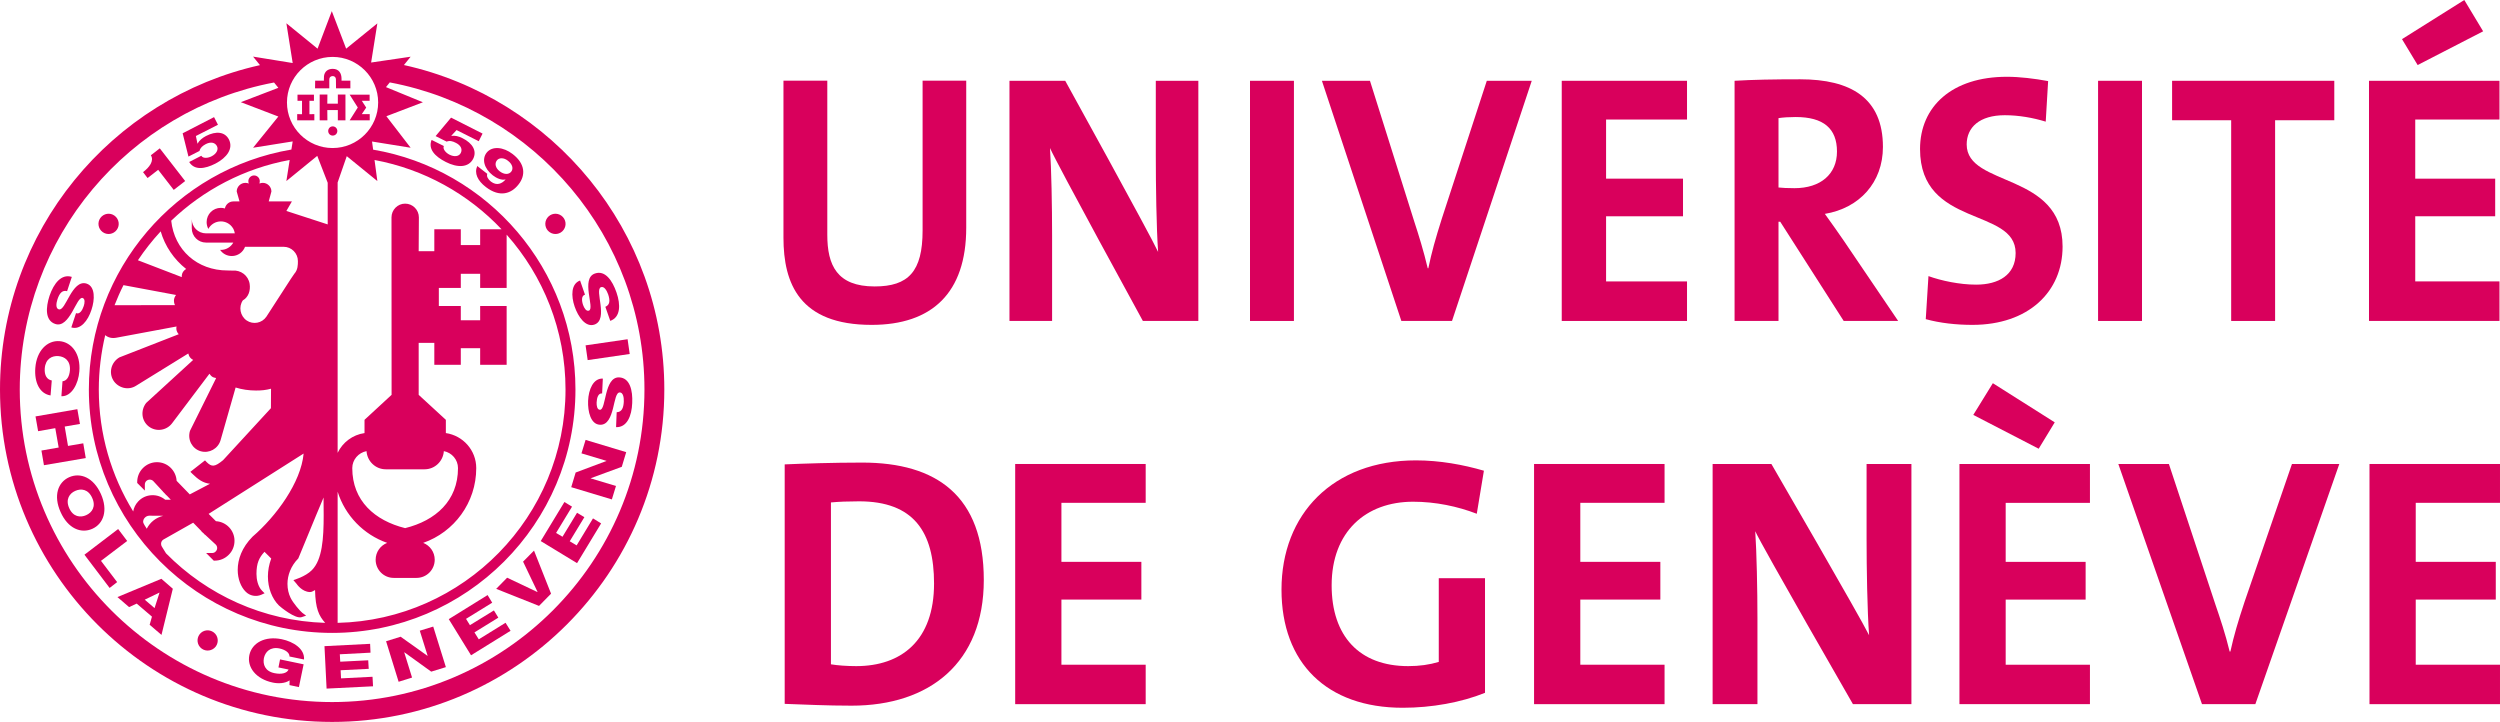 <?xml version="1.0" encoding="UTF-8"?> <svg xmlns="http://www.w3.org/2000/svg" width="187" height="54" viewBox="0 0 187 54" fill="none"> <g clip-path="url(#clip0_261_480)"> <path d="M11.832 12.702L12.995 14.204L13.85 13.543L11.952 11.096L11.284 11.614C11.547 12.027 11.172 12.522 10.699 12.875L11.037 13.318L11.832 12.702Z" fill="#D9005C"></path> <path d="M14.923 11.291C14.983 11.051 15.148 10.908 15.403 10.773C15.778 10.585 16.086 10.661 16.228 10.931C16.363 11.194 16.183 11.509 15.831 11.689C15.56 11.832 15.178 11.869 15.058 11.651L14.15 12.117C14.54 12.748 15.305 12.65 16.116 12.237C16.979 11.787 17.466 11.111 17.121 10.428C16.821 9.857 16.168 9.782 15.41 10.172C15.125 10.323 14.9 10.51 14.78 10.743L14.773 10.751L14.652 10.173L16.303 9.332L16.011 8.761L13.662 9.97L14.097 11.712L14.923 11.291" fill="#D9005C"></path> <path d="M34.595 10.338C34.31 10.187 34.025 10.127 33.77 10.165L33.754 10.157L34.152 9.729L35.81 10.563L36.095 9.992L33.739 8.798L32.584 10.18L33.409 10.593C33.634 10.502 33.852 10.555 34.107 10.69C34.482 10.878 34.602 11.171 34.467 11.441C34.332 11.711 33.98 11.749 33.619 11.569C33.349 11.433 33.094 11.141 33.199 10.923L32.284 10.465C32.006 11.148 32.532 11.704 33.349 12.117C34.212 12.559 35.052 12.552 35.398 11.869C35.683 11.291 35.36 10.72 34.595 10.337" fill="#D9005C"></path> <path d="M38.347 11.524C37.664 10.991 36.809 10.9 36.396 11.426C36.028 11.906 36.208 12.605 36.861 13.115C37.146 13.333 37.514 13.498 37.806 13.423L37.814 13.431C37.544 13.738 37.161 13.918 36.719 13.581C36.621 13.505 36.531 13.401 36.479 13.303C36.426 13.205 36.411 13.093 36.449 13.003L35.699 12.417C35.458 12.965 35.728 13.513 36.336 13.986C37.387 14.797 38.257 14.489 38.797 13.783C39.307 13.13 39.315 12.267 38.347 11.524L38.347 11.524ZM38.242 12.837C38.069 13.063 37.724 13.078 37.379 12.815C37.049 12.56 36.989 12.222 37.169 11.997C37.327 11.786 37.687 11.779 37.987 12.019C38.339 12.282 38.414 12.62 38.242 12.837" fill="#D9005C"></path> <path d="M4.134 24.233C4.674 24.413 5.072 23.888 5.394 23.34C5.709 22.792 5.949 22.214 6.182 22.289C6.377 22.357 6.34 22.664 6.265 22.89C6.16 23.212 5.957 23.535 5.687 23.423L5.334 24.489C6.017 24.706 6.58 23.986 6.842 23.175C7.097 22.417 7.135 21.433 6.482 21.215C5.927 21.035 5.529 21.576 5.214 22.116C4.899 22.664 4.659 23.227 4.389 23.137C4.164 23.062 4.194 22.709 4.299 22.387C4.449 21.936 4.659 21.681 5.019 21.779L5.372 20.712C4.599 20.465 4.021 21.193 3.706 22.124C3.413 23.017 3.368 23.978 4.134 24.233" fill="#D9005C"></path> <path d="M3.782 29.579L3.872 28.46C3.512 28.392 3.309 28.077 3.347 27.552C3.407 26.838 3.894 26.598 4.367 26.636C4.84 26.673 5.282 26.981 5.23 27.702C5.192 28.167 4.997 28.49 4.675 28.52L4.592 29.639C5.357 29.669 5.867 28.7 5.935 27.777C6.04 26.486 5.372 25.592 4.449 25.517C3.534 25.45 2.739 26.23 2.641 27.522C2.559 28.61 2.971 29.451 3.782 29.579" fill="#D9005C"></path> <path d="M6.228 33.16L5.087 33.355L4.84 31.906L5.98 31.711L5.785 30.607L2.656 31.148L2.851 32.252L4.134 32.026L4.389 33.475L3.099 33.7L3.287 34.797L6.415 34.264L6.228 33.16Z" fill="#D9005C"></path> <path d="M7.548 36.951C6.993 35.72 6.018 35.322 5.17 35.697C4.337 36.073 3.977 37.071 4.532 38.302C5.08 39.534 6.063 39.931 6.903 39.556C7.743 39.181 8.096 38.182 7.548 36.951V36.951ZM6.445 38.535C6.018 38.73 5.47 38.67 5.177 38.01C4.885 37.356 5.2 36.906 5.628 36.718C6.063 36.523 6.603 36.583 6.896 37.244C7.196 37.897 6.88 38.34 6.445 38.535" fill="#D9005C"></path> <path d="M9.513 40.464L8.837 39.571L6.316 41.493L8.2 43.978L8.762 43.542L7.554 41.951L9.513 40.464Z" fill="#D9005C"></path> <path d="M8.785 44.661L9.655 45.411L10.226 45.149L11.366 46.125L11.194 46.733L12.079 47.491L12.927 44.038L12.071 43.294L8.785 44.661ZM11.561 45.487L10.826 44.856L11.914 44.33L11.929 44.338L11.561 45.487Z" fill="#D9005C"></path> <path d="M20.91 48.505C21.353 48.602 21.668 48.835 21.653 49.105L22.741 49.331C22.801 48.535 21.946 47.994 21.076 47.814C19.808 47.551 18.84 48.099 18.652 49C18.464 49.901 19.14 50.794 20.408 51.057C20.798 51.14 21.308 51.132 21.661 50.892L21.653 51.245L22.358 51.395L22.711 49.691L20.948 49.323L20.828 49.924L21.585 50.081C21.473 50.352 21.068 50.464 20.528 50.352C19.822 50.209 19.65 49.691 19.74 49.225C19.837 48.767 20.205 48.362 20.91 48.505" fill="#D9005C"></path> <path d="M25.509 50.742L25.479 50.134L27.58 50.029L27.543 49.39L25.449 49.495L25.419 48.94L27.715 48.82L27.685 48.159L24.271 48.332L24.429 51.507L27.903 51.335L27.865 50.622L25.509 50.742Z" fill="#D9005C"></path> <path d="M31.4 47.176L31.985 49.045L31.97 49.053L29.967 47.627L28.879 47.965L29.817 50.997L30.822 50.682L30.237 48.798L30.245 48.79L32.255 50.239L33.351 49.901L32.405 46.868L31.4 47.176Z" fill="#D9005C"></path> <path d="M35.812 47.822L35.489 47.303L37.275 46.2L36.945 45.659L35.151 46.763L34.859 46.29L36.817 45.081L36.472 44.511L33.568 46.312L35.234 49.015L38.19 47.183L37.815 46.583L35.812 47.822Z" fill="#D9005C"></path> <path d="M39.126 42.011L40.207 44.271L40.199 44.286L37.933 43.212L37.115 44.046L40.319 45.322L41.219 44.406L39.944 41.185L39.126 42.011Z" fill="#D9005C"></path> <path d="M43.133 40.795L42.616 40.487L43.711 38.685L43.163 38.355L42.075 40.149L41.595 39.864L42.788 37.897L42.218 37.552L40.447 40.472L43.163 42.124L44.964 39.151L44.356 38.775L43.133 40.795Z" fill="#D9005C"></path> <path d="M43.494 33.911L45.37 34.474L45.362 34.482L43.059 35.345L42.728 36.441L45.767 37.357L46.075 36.351L44.177 35.78L44.184 35.773L46.51 34.917L46.84 33.821L43.802 32.905L43.494 33.911Z" fill="#D9005C"></path> <path d="M46.315 28.228C45.745 28.205 45.505 28.821 45.347 29.429C45.19 30.044 45.114 30.668 44.874 30.652C44.664 30.645 44.619 30.345 44.627 30.105C44.642 29.759 44.747 29.399 45.039 29.429L45.092 28.318C44.372 28.288 44.026 29.136 43.989 29.984C43.959 30.788 44.184 31.741 44.874 31.771C45.459 31.801 45.692 31.163 45.85 30.562C46.007 29.947 46.082 29.339 46.367 29.354C46.6 29.361 46.675 29.714 46.66 30.044C46.638 30.525 46.502 30.825 46.127 30.833L46.082 31.951C46.893 31.981 47.253 31.125 47.29 30.142C47.335 29.204 47.118 28.265 46.315 28.228" fill="#D9005C"></path> <path d="M43.958 26.936L47.102 26.478L46.944 25.375L43.801 25.832L43.958 26.936Z" fill="#D9005C"></path> <path d="M44.462 24.279C45.01 24.091 44.995 23.415 44.92 22.792C44.845 22.169 44.695 21.569 44.958 21.479C45.183 21.403 45.378 21.704 45.49 22.019C45.64 22.47 45.633 22.8 45.28 22.95L45.648 24.001C46.413 23.731 46.436 22.807 46.113 21.876C45.805 20.983 45.265 20.195 44.507 20.457C43.96 20.638 43.96 21.298 44.042 21.929C44.125 22.56 44.282 23.16 44.05 23.235C43.847 23.303 43.697 23.04 43.615 22.815C43.502 22.492 43.48 22.117 43.757 22.042L43.39 20.983C42.714 21.223 42.707 22.132 42.984 22.935C43.247 23.701 43.802 24.504 44.463 24.279" fill="#D9005C"></path> <path d="M14.93 47.446C14.675 47.784 14.742 48.257 15.08 48.512C15.41 48.76 15.883 48.693 16.138 48.362C16.386 48.025 16.318 47.551 15.988 47.304C15.65 47.048 15.178 47.116 14.93 47.446Z" fill="#D9005C"></path> <path d="M8.734 17.192C8.982 16.854 8.907 16.381 8.569 16.134C8.232 15.886 7.759 15.961 7.511 16.299C7.264 16.636 7.339 17.109 7.676 17.357C8.014 17.605 8.487 17.53 8.734 17.192" fill="#D9005C"></path> <path d="M40.935 16.299C40.688 16.636 40.763 17.117 41.1 17.357C41.438 17.605 41.918 17.53 42.158 17.192C42.406 16.854 42.331 16.381 41.993 16.134C41.655 15.886 41.183 15.961 40.935 16.299Z" fill="#D9005C"></path> <path d="M26.762 8.041L26.154 9.001H27.655V8.536H27.062L27.392 8.048L27.062 7.538H27.647V7.08H26.154L26.762 8.041Z" fill="#D9005C"></path> <path d="M23.513 8.536L23.146 8.544V7.538H23.483V7.08H22.253V7.538H22.591V8.544L22.23 8.536V9.001H23.513V8.536Z" fill="#D9005C"></path> <path d="M25.27 7.755H24.482L24.49 7.072H23.912V9.001H24.49L24.482 8.235H25.27V9.001H25.84V7.072H25.27V7.755Z" fill="#D9005C"></path> <path d="M24.632 5.931C24.632 5.781 24.737 5.69 24.895 5.69C25.03 5.69 25.127 5.796 25.127 5.931L25.135 6.606H26.208V6.036H25.547V5.893C25.547 5.48 25.352 5.15 24.887 5.15C24.527 5.15 24.279 5.345 24.235 5.69C24.227 5.766 24.227 5.848 24.227 5.923V6.036H23.574L23.566 6.606H24.632V5.931" fill="#D9005C"></path> <path d="M24.887 9.452C24.699 9.452 24.549 9.609 24.549 9.797C24.549 9.992 24.699 10.142 24.887 10.142C25.081 10.142 25.232 9.992 25.232 9.797C25.232 9.609 25.082 9.452 24.887 9.452Z" fill="#D9005C"></path> <path d="M30.214 4.865L30.716 4.242L27.76 4.677L28.226 1.749L25.892 3.641L24.819 0.833L23.754 3.641L21.421 1.742L21.893 4.715L18.93 4.234L19.447 4.872C8.336 7.35 0 17.282 0 29.136C0 42.844 11.142 54 24.842 54C38.542 54 49.691 42.844 49.691 29.136C49.691 17.274 41.34 7.327 30.214 4.865V4.865ZM24.879 4.257C26.755 4.257 28.286 5.788 28.286 7.665C28.286 9.542 26.755 11.073 24.879 11.073C22.996 11.073 21.465 9.542 21.465 7.665C21.465 5.788 22.996 4.257 24.879 4.257ZM28.015 11.967C31.722 12.658 35.023 14.512 37.514 17.147H35.916V18.333H34.468V17.147H32.487V18.791H31.317C31.317 18.791 31.332 16.284 31.332 16.261C31.332 15.698 30.874 15.232 30.304 15.232C29.741 15.232 29.284 15.698 29.284 16.261C29.284 16.284 29.291 29.534 29.291 29.534L27.266 31.403V32.394C26.373 32.522 25.63 33.092 25.255 33.873V13.649L25.938 11.681L28.226 13.543L28.015 11.967ZM28.961 40.607C28.458 40.802 28.098 41.29 28.098 41.868C28.098 42.619 28.706 43.227 29.448 43.227H31.159C31.909 43.227 32.517 42.619 32.517 41.868C32.517 41.29 32.157 40.802 31.654 40.607C33.965 39.804 35.623 37.604 35.623 35.014C35.623 33.678 34.633 32.582 33.35 32.394V31.403L31.317 29.534V25.645H32.487V27.289H34.468V26.043H35.916V27.289H37.897V22.89H35.916V23.956H34.468V22.89H32.825V21.539H34.468V20.48H35.916V21.539H37.897V17.552C40.635 20.638 42.301 24.699 42.301 29.136C42.301 38.633 34.693 46.373 25.255 46.59V36.779C25.817 38.565 27.198 39.992 28.961 40.607V40.607ZM26.35 35.014C26.35 34.384 26.815 33.858 27.415 33.745C27.468 34.504 28.09 35.104 28.856 35.104H31.759C32.525 35.104 33.147 34.504 33.2 33.745C33.8 33.858 34.258 34.384 34.258 35.014C34.258 37.462 32.577 38.941 30.304 39.504C28.038 38.941 26.35 37.462 26.35 35.014ZM13.167 22.064C13.07 22.192 13.01 22.334 13.01 22.5C13.01 22.62 13.04 22.725 13.085 22.822L8.568 22.83C8.771 22.32 8.988 21.817 9.236 21.329L13.167 22.064ZM10.316 19.467C10.827 18.701 11.397 17.98 12.02 17.305C12.335 18.408 13.017 19.407 13.925 20.12C13.798 20.195 13.693 20.3 13.633 20.45C13.603 20.54 13.588 20.638 13.595 20.728L10.316 19.467ZM8.696 25.262C8.696 25.262 10.849 24.857 13.205 24.421C13.182 24.542 13.182 24.669 13.235 24.789C13.265 24.872 13.31 24.939 13.37 25L8.928 26.734C8.306 27.109 8.125 27.875 8.478 28.453C8.651 28.731 8.928 28.926 9.251 29.008C9.574 29.084 9.904 29.031 10.181 28.851L14.083 26.441C14.113 26.561 14.158 26.674 14.248 26.771C14.308 26.839 14.375 26.884 14.45 26.921L10.931 30.142C10.489 30.72 10.594 31.493 11.134 31.906C11.682 32.319 12.455 32.206 12.867 31.666L15.666 27.957C15.733 28.062 15.816 28.152 15.928 28.212C15.988 28.242 16.056 28.25 16.123 28.265C16.139 28.273 16.146 28.28 16.161 28.295L14.21 32.229C14.008 32.904 14.383 33.573 15.013 33.753C15.651 33.933 16.311 33.565 16.499 32.927L17.624 28.986C18.104 29.136 18.622 29.211 19.147 29.211C19.582 29.211 19.867 29.181 20.273 29.076C20.265 29.789 20.265 30.465 20.265 30.532C20.167 30.63 16.686 34.421 16.686 34.421C16.071 34.924 15.846 34.954 15.448 34.556L15.335 34.436L14.24 35.292L14.39 35.442C14.803 35.847 15.185 36.133 15.71 36.185C14.953 36.583 14.307 36.921 14.195 36.981C14.075 36.861 13.512 36.275 13.212 35.967C13.167 35.194 12.529 34.571 11.742 34.571C10.931 34.571 10.263 35.232 10.263 36.05V36.125L10.834 36.696V36.245C10.834 36.148 10.871 36.05 10.939 35.983C11.089 35.84 11.321 35.84 11.464 35.983C11.464 35.983 11.907 36.456 12.192 36.771V36.779L12.312 36.899C12.387 36.989 12.447 37.049 12.447 37.049L12.454 37.041L12.777 37.379H12.357C12.072 37.146 11.727 37.026 11.359 37.041C10.961 37.056 10.601 37.221 10.331 37.514C10.136 37.724 10.009 37.979 9.964 38.257C8.328 35.6 7.39 32.477 7.39 29.136C7.39 27.732 7.563 26.373 7.87 25.067C8.088 25.254 8.373 25.322 8.696 25.262L8.696 25.262ZM10.707 39.038C10.707 38.933 10.744 38.813 10.827 38.73C10.917 38.633 11.029 38.58 11.157 38.573L12.222 38.58C11.689 38.701 11.232 39.046 10.977 39.549C10.849 39.361 10.722 39.144 10.707 39.053V39.038ZM12.057 40.592C12.079 40.495 12.14 40.412 12.222 40.359L14.45 39.098L15.081 39.744L15.065 39.752L15.223 39.887L15.335 40.007L15.343 39.999L16.138 40.735C16.281 40.877 16.281 41.11 16.131 41.253C16.063 41.328 15.966 41.365 15.868 41.365H15.418L15.988 41.936H16.063C16.461 41.936 16.828 41.778 17.106 41.501C17.391 41.223 17.541 40.847 17.541 40.45C17.541 39.669 16.926 39.031 16.153 38.986C15.973 38.806 15.726 38.558 15.605 38.438C15.958 38.212 22.133 34.286 22.711 33.926C22.515 36.088 20.655 38.625 18.892 40.142C18.089 40.953 17.781 41.846 17.781 42.627C17.781 43.31 18.021 43.91 18.374 44.256C18.682 44.571 19.154 44.661 19.544 44.488L19.792 44.376L19.604 44.188C19.289 43.873 19.184 43.332 19.184 42.927C19.184 42.116 19.387 41.703 19.784 41.275C19.867 41.358 20.04 41.53 20.287 41.778C20.122 42.229 20.04 42.679 20.04 43.114C20.04 43.985 20.347 44.774 20.857 45.284C20.962 45.389 22.088 46.32 22.56 46.163L22.898 46.05L22.613 45.84C22.448 45.712 21.915 45.096 21.735 44.714C21.585 44.413 21.503 44.053 21.503 43.67C21.503 43.047 21.75 42.334 22.313 41.771C22.343 41.726 23.573 38.685 24.203 37.214C24.203 37.251 24.203 37.507 24.203 37.507C24.211 37.852 24.211 38.19 24.211 38.528C24.211 40.299 24.106 41.868 23.326 42.649C22.846 43.137 21.945 43.392 21.945 43.392L22.178 43.663C22.201 43.693 22.576 44.263 23.176 44.286C23.326 44.293 23.438 44.196 23.566 44.136C23.596 45.524 23.851 46.065 24.324 46.59C19.672 46.448 15.47 44.488 12.417 41.388L12.102 40.877C12.064 40.818 12.049 40.75 12.049 40.675C12.049 40.652 12.049 40.622 12.057 40.592L12.057 40.592ZM21.421 15.78L21.833 15.067H20.1L20.302 14.324C20.302 13.971 20.01 13.678 19.657 13.678C19.567 13.678 19.485 13.694 19.41 13.731C19.425 13.663 19.432 13.603 19.432 13.551C19.432 13.318 19.244 13.123 19.005 13.123C18.772 13.123 18.577 13.318 18.577 13.551C18.577 13.603 18.585 13.663 18.607 13.731C18.532 13.693 18.449 13.678 18.359 13.678C17.999 13.678 17.706 13.971 17.706 14.324L17.917 15.067H17.451C17.144 15.067 16.881 15.292 16.821 15.593C16.724 15.563 16.626 15.548 16.521 15.548C15.928 15.548 15.456 16.021 15.456 16.614C15.456 16.794 15.501 16.967 15.583 17.124C15.763 16.787 16.116 16.561 16.521 16.561C16.881 16.561 17.204 16.741 17.391 17.019C17.421 17.057 17.436 17.087 17.459 17.124C17.511 17.222 17.541 17.342 17.564 17.455H15.411C14.818 17.455 14.345 16.982 14.345 16.389V17.079C14.345 17.665 14.818 18.145 15.411 18.145H17.451C17.271 18.468 16.926 18.693 16.521 18.693C16.498 18.693 16.476 18.693 16.461 18.686C16.649 18.971 16.971 19.151 17.339 19.151C17.789 19.151 18.179 18.866 18.329 18.46H21.218C21.803 18.46 22.283 18.941 22.283 19.526C22.283 19.804 22.283 20.187 22.013 20.48L21.743 20.878L19.927 23.686C19.597 24.174 18.937 24.301 18.449 23.971C17.962 23.633 17.834 22.95 18.164 22.469C18.584 22.229 18.749 21.741 18.674 21.238C18.577 20.608 18.007 20.18 17.376 20.24L17.024 20.232C14.743 20.232 13.04 18.693 12.807 16.508C15.208 14.211 18.269 12.59 21.668 11.966L21.42 13.543L23.731 11.659L24.512 13.671V16.786L21.421 15.78ZM24.842 52.514C11.959 52.514 1.478 42.026 1.478 29.136C1.478 17.732 9.686 8.213 20.498 6.171L20.82 6.569L18.014 7.643L20.82 8.716L18.93 11.051L21.893 10.578L21.796 11.186C13.205 12.642 6.647 20.135 6.647 29.136C6.647 39.173 14.81 47.341 24.842 47.341C34.88 47.341 43.044 39.173 43.044 29.136C43.044 20.142 36.486 12.65 27.91 11.194L27.828 10.585L30.716 11.051L28.901 8.694L31.632 7.65L28.871 6.516L29.156 6.164C39.982 8.198 48.205 17.717 48.205 29.136C48.205 42.026 37.724 52.514 24.842 52.514" fill="#D9005C"></path> <path d="M65.198 24.301C59.812 24.301 58.603 21.216 58.603 17.778V6.036H61.882V17.567C61.882 19.827 62.595 21.426 65.424 21.426C67.952 21.426 69.01 20.308 69.01 17.244V6.036H72.274V17.034C72.274 21.929 69.693 24.301 65.198 24.301" fill="#D9005C"></path> <path d="M85.487 24.008C85.487 24.008 79.049 12.245 78.539 11.073C78.644 12.612 78.697 15.435 78.697 17.59V24.008H75.508V6.043H79.679C79.679 6.043 85.997 17.485 86.627 18.843C86.499 17.034 86.454 13.836 86.454 11.629V6.043H89.636V24.008H85.487" fill="#D9005C"></path> <path d="M93.5 6.043H96.786V24.008H93.5V6.043Z" fill="#D9005C"></path> <path d="M108.61 24.008H104.821L98.879 6.043H102.473L105.781 16.554C106.112 17.567 106.487 18.761 106.794 20.067H106.839C107.094 18.843 107.372 17.86 107.852 16.343L111.213 6.043H114.575L108.61 24.008" fill="#D9005C"></path> <path d="M116.818 24.008V6.043H126.189V8.941H120.135V13.363H125.889V16.178H120.135V21.051H126.189V24.008H116.818Z" fill="#D9005C"></path> <path d="M137.909 24.008L133.16 16.584H133.032V24.008H129.746V6.043C131.089 5.961 132.68 5.931 134.653 5.931C138.419 5.931 140.843 7.32 140.843 10.991C140.843 13.656 139.08 15.57 136.499 15.998C136.979 16.659 137.459 17.349 137.887 17.965L141.983 24.008H137.909ZM134.323 8.753C133.843 8.753 133.362 8.783 133.032 8.836V14.024C133.265 14.053 133.715 14.076 134.225 14.076C136.191 14.076 137.406 13.018 137.406 11.336C137.406 9.609 136.394 8.754 134.323 8.754" fill="#D9005C"></path> <path d="M147.536 24.301C146.328 24.301 145.112 24.166 144.047 23.873L144.249 20.653C145.21 20.998 146.575 21.291 147.813 21.291C149.479 21.291 150.769 20.578 150.769 18.926C150.769 15.488 143.619 17.064 143.619 11.148C143.619 7.958 146.02 5.743 150.117 5.743C151.077 5.743 152.187 5.878 153.2 6.066L153.02 9.099C152.06 8.806 151.002 8.618 149.959 8.618C148.068 8.618 147.108 9.527 147.108 10.803C147.108 14.024 154.281 12.83 154.281 18.445C154.281 21.824 151.73 24.301 147.536 24.301" fill="#D9005C"></path> <path d="M156.936 6.043H160.222V24.008H156.936V6.043Z" fill="#D9005C"></path> <path d="M170.178 8.994V24.008H166.892V8.994H162.473V6.043H174.605V8.994H170.178Z" fill="#D9005C"></path> <path d="M177.201 24.008V6.043H186.962V8.941H180.66V13.363H186.64V16.178H180.66V21.05H186.962V24.008H177.201ZM180.84 4.865L179.67 2.928L184.329 0L185.739 2.342L180.84 4.865Z" fill="#D9005C"></path> <path d="M63.7 52.784C61.831 52.784 60.211 52.701 58.695 52.649V34.736C60.106 34.676 62.289 34.601 64.495 34.601C70.055 34.601 73.588 37.079 73.588 43.385C73.588 49.563 69.552 52.784 63.7 52.784V52.784ZM64.255 37.499C63.46 37.499 62.709 37.529 62.154 37.582V49.691C62.634 49.773 63.347 49.826 64.045 49.826C67.421 49.826 69.867 47.912 69.867 43.648C69.867 39.789 68.351 37.499 64.255 37.499" fill="#D9005C"></path> <path d="M75.936 52.671V34.706H85.697V37.611H79.394V42.026H85.374V44.848H79.394V49.721H85.697V52.671H75.936Z" fill="#D9005C"></path> <path d="M110.463 38.43C109.023 37.874 107.38 37.529 105.699 37.529C102.165 37.529 99.607 39.766 99.607 43.783C99.607 47.589 101.685 49.826 105.332 49.826C106.179 49.826 106.922 49.721 107.62 49.511V43.25H111.079V51.823C109.293 52.544 107.087 52.941 104.926 52.941C99.239 52.941 95.856 49.586 95.856 44.105C95.856 38.46 99.689 34.436 105.917 34.436C107.695 34.436 109.451 34.759 110.996 35.209L110.463 38.43" fill="#D9005C"></path> <path d="M114.748 52.671V34.706H124.509V37.611H118.207V42.026H124.194V44.848H118.207V49.721H124.509V52.671H114.748Z" fill="#D9005C"></path> <path d="M138.6 52.671C138.6 52.671 131.825 40.907 131.292 39.736C131.397 41.282 131.457 44.105 131.457 46.26V52.671H128.104V34.706H132.5C132.5 34.706 139.14 46.155 139.808 47.514C139.673 45.697 139.62 42.506 139.62 40.299V34.706H142.974V52.671H138.6" fill="#D9005C"></path> <path d="M146.566 52.671V34.706H156.328V37.612H150.025V42.026H156.005V44.849H150.025V49.721H156.328V52.671H146.566ZM152.494 33.565L147.602 31.035L149.065 28.663L153.694 31.591L152.494 33.565Z" fill="#D9005C"></path> <path d="M168.7 52.671H164.709L158.451 34.706H162.233L165.714 45.224C166.059 46.23 166.464 47.431 166.779 48.737H166.832C167.102 47.514 167.395 46.523 167.897 45.006L171.439 34.706H174.98L168.7 52.671" fill="#D9005C"></path> <path d="M177.238 52.671V34.706H186.999V37.611H180.697V42.026H186.684V44.848H180.697V49.721H186.999V52.671H177.238Z" fill="#D9005C"></path> </g> <defs> <clipPath id="clip0_261_480"> <rect width="187" height="54" fill="white"></rect> </clipPath> </defs> </svg> 